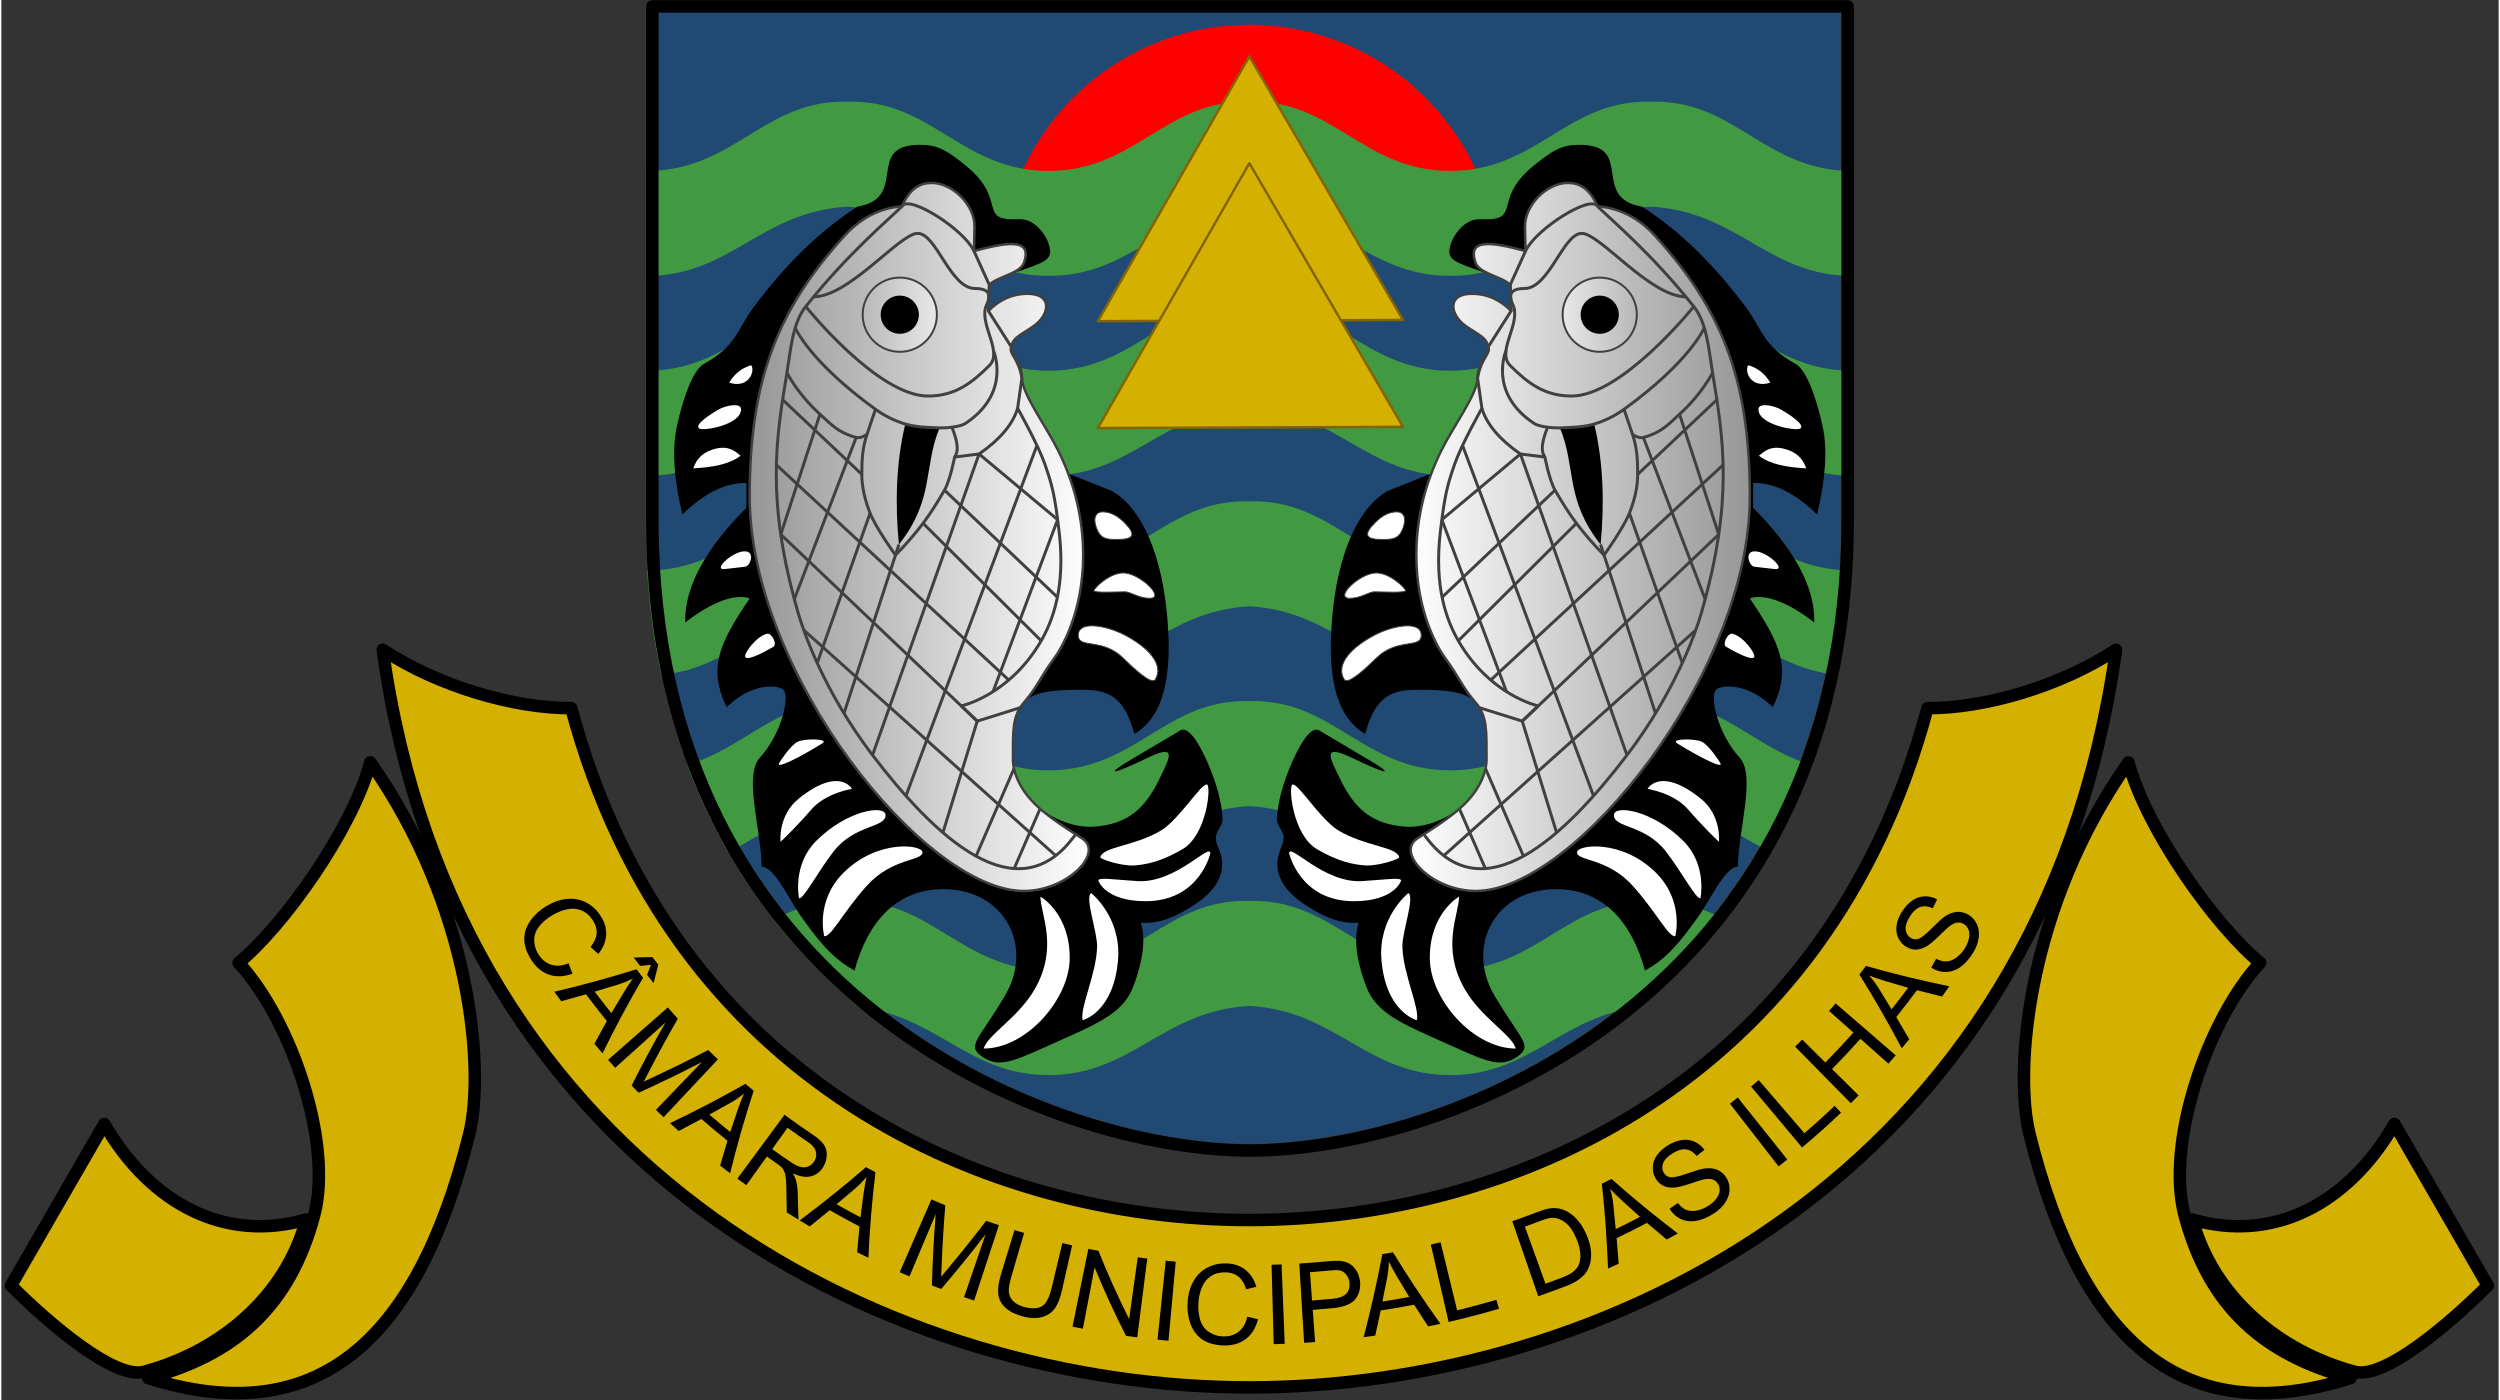 <?xml version="1.0" encoding="UTF-8" standalone="no"?>
<!-- Creator: CorelDRAW -->

<svg
   xml:space="preserve"
   width="500"
   height="280"
   style="fill-rule:evenodd"
   viewBox="0 0 12505.882 7010.884"
   id="svg2"
   version="1.0"
   xmlns:xlink="http://www.w3.org/1999/xlink"
   xmlns="http://www.w3.org/2000/svg"
   xmlns:svg="http://www.w3.org/2000/svg"
   xmlns:rdf="http://www.w3.org/1999/02/22-rdf-syntax-ns#"
   xmlns:cc="http://creativecommons.org/ns#"
   xmlns:dc="http://purl.org/dc/elements/1.1/"><rect x="0" y="0" width="12505.882" height="7010.884" fill="#333333" stroke="none"/>
 <defs
   id="defs4"><linearGradient
   id="linearGradient54"><stop
     style="stop-color:#b8b8b8;stop-opacity:1;"
     offset="0"
     id="stop54" /><stop
     style="stop-color:#e8e8e8;stop-opacity:1;"
     offset="1"
     id="stop55" /></linearGradient><linearGradient
   id="linearGradient52"><stop
     style="stop-color:#969696;stop-opacity:1;"
     offset="0"
     id="stop52" /><stop
     style="stop-color:#ffffff;stop-opacity:1;"
     offset="1"
     id="stop53" /></linearGradient>
  <style
   type="text/css"
   id="style6">
   
    .str10 {stroke:#131516;stroke-width:5}
    .str11 {stroke:#131516;stroke-width:5}
    .str9 {stroke:#131516;stroke-width:5}
    .str12 {stroke:#131516;stroke-width:5}
    .str14 {stroke:#131516;stroke-width:5}
    .str13 {stroke:#131516;stroke-width:5}
    .str4 {stroke:#2B2828;stroke-width:7}
    .str3 {stroke:#2B2828;stroke-width:7}
    .str2 {stroke:#2B2828;stroke-width:7}
    .str1 {stroke:#2B2828;stroke-width:8}
    .str7 {stroke:#2B2828;stroke-width:10}
    .str6 {stroke:#2B2828;stroke-width:10}
    .str5 {stroke:#2B2828;stroke-width:13}
    .str8 {stroke:#2B2828;stroke-width:19}
    .str0 {stroke:#2B2828;stroke-width:20}
    .fil1 {fill:none}
    .fil0 {fill:#FFFFFF}
    .fil4 {fill:#005797}
    .fil8 {fill:#009544}
    .fil11 {fill:#131516}
    .fil12 {fill:#213481}
    .fil3 {fill:#2B2828}
    .fil7 {fill:#D52C27}
    .fil9 {fill:#D62C26}
    .fil2 {fill:#EFB700}
    .fil6 {fill:#F5D700}
    .fil10 {fill:#F5DB00}
    .fil5 {fill:#FFFFFF}
   
  </style>
 
  
 
   
   
   
   
   
  
    
    
   
    
    
    
    
    
   <linearGradient
   id="a"
   gradientUnits="userSpaceOnUse"
   x1="-3392.159"
   x2="-1904.17"
   y1="2112.952"
   y2="2112.952"><stop
     offset="0"
     stop-color="#403800"
     id="stop1" /><stop
     offset=".5"
     stop-color="#c8af00"
     id="stop2" /><stop
     offset="1"
     stop-color="#403900"
     id="stop3" /></linearGradient><linearGradient
   xlink:href="#linearGradient52"
   id="linearGradient53"
   x1="8750.32"
   y1="6683.27"
   x2="10453.58"
   y2="6683.27"
   gradientUnits="userSpaceOnUse" /><linearGradient
   xlink:href="#linearGradient54"
   id="linearGradient55"
   x1="9318.815"
   y1="5570.317"
   x2="9690.444"
   y2="5570.317"
   gradientUnits="userSpaceOnUse" /><linearGradient
   xlink:href="#linearGradient52"
   id="linearGradient59"
   gradientUnits="userSpaceOnUse"
   x1="8750.32"
   y1="6683.27"
   x2="10453.58"
   y2="6683.27" /><linearGradient
   xlink:href="#linearGradient54"
   id="linearGradient60"
   gradientUnits="userSpaceOnUse"
   x1="9318.815"
   y1="5570.317"
   x2="9690.444"
   y2="5570.317" /><clipPath
   clipPathUnits="userSpaceOnUse"
   id="clipPath5"><path
     style="color:#000000;fill:#000000;stroke-width:1;stroke-linecap:round;stroke-linejoin:round;-inkscape-stroke:none"
     d="m 8263.147,3993.748 c -17.285,0 -31.297,14.015 -31.298,31.3 v 2571.325 c 0,1199.604 505.144,1999.537 1135.387,2496.028 630.243,496.491 1383.099,691.878 1888.056,691.878 504.958,0 1257.813,-195.387 1888.056,-691.878 630.244,-496.491 1135.387,-1296.425 1135.387,-2496.028 V 4025.047 c 0,-17.285 -14.013,-31.298 -31.298,-31.3 h -2992.145 z"
     id="path5" /></clipPath><clipPath
   clipPathUnits="userSpaceOnUse"
   id="clipPath6"><path
     style="color:#000000;fill:#000000;stroke-width:1;stroke-linecap:round;stroke-linejoin:round;-inkscape-stroke:none"
     d="m 8263.147,3993.748 c -17.285,0 -31.297,14.015 -31.298,31.3 v 2571.325 c 0,1199.604 505.144,1999.537 1135.387,2496.028 630.243,496.491 1383.099,691.878 1888.056,691.878 504.958,0 1257.813,-195.387 1888.056,-691.878 630.244,-496.491 1135.387,-1296.425 1135.387,-2496.028 V 4025.047 c 0,-17.285 -14.013,-31.298 -31.298,-31.3 h -2992.145 z"
     id="path6" /></clipPath><clipPath
   clipPathUnits="userSpaceOnUse"
   id="clipPath7"><path
     style="color:#000000;fill:#000000;stroke-width:1;stroke-linecap:round;stroke-linejoin:round;-inkscape-stroke:none"
     d="m 8263.147,3993.748 c -17.285,0 -31.297,14.015 -31.298,31.3 v 2571.325 c 0,1199.604 505.144,1999.537 1135.387,2496.028 630.243,496.491 1383.099,691.878 1888.056,691.878 504.958,0 1257.813,-195.387 1888.056,-691.878 630.244,-496.491 1135.387,-1296.425 1135.387,-2496.028 V 4025.047 c 0,-17.285 -14.013,-31.298 -31.298,-31.3 h -2992.145 z"
     id="path53" /></clipPath></defs>
 
<g
   id="g60"
   transform="matrix(1,0,0,1,-5005.511,-3994.321)"><path
     id="path4"
     style="display:inline;fill:#204974;fill-opacity:1;fill-rule:evenodd;stroke:#404040;stroke-width:62.597;stroke-linecap:round;stroke-linejoin:round;stroke-dasharray:none;stroke-opacity:1"
     d="m 8263.149,4025.047 v 2571.326 c 0,2381.701 1998.501,3156.609 2992.145,3156.609 993.644,0 2992.145,-774.908 2992.145,-3156.609 V 4025.047 h -2992.145 z" /><path
     style="display:inline;fill:#ff0000;fill-opacity:1;stroke:none;stroke-width:12.519;stroke-linecap:butt;stroke-linejoin:round;stroke-dasharray:none;stroke-opacity:1"
     id="path8"
     d="m -10075.189,-4960.368 a 1247.971,1247.971 0 0 1 -1200.91,841.861 1247.971,1247.971 0 0 1 -1172.177,-881.429 l 1192.982,-366.368 z"
     transform="scale(-1)" /><path
     id="path7-3"
     style="display:inline;fill:#419941;fill-opacity:1;fill-rule:evenodd;stroke:none;stroke-width:12.673;stroke-linecap:butt;stroke-linejoin:round;stroke-dasharray:none;stroke-opacity:1"
     d="m 9205.152,4503.455 c -392.428,10.476 -542.456,346.67 -966.963,346.67 v 525.8 c 418.822,0 567.853,-321.293 1005.702,-346.621 437.849,25.328 586.88,346.621 1005.703,346.621 418.822,0 567.852,-321.293 1005.701,-346.621 437.85,25.328 586.88,346.621 1005.702,346.621 418.823,0 567.854,-321.293 1005.703,-346.621 437.848,25.328 586.879,346.621 1005.701,346.621 v -525.8 c -438.202,0 -583.916,-358.208 -1005.701,-346.621 -421.786,-11.587 -567.5,346.621 -1005.703,346.621 -438.201,0 -583.915,-358.208 -1005.702,-346.621 -421.786,-11.587 -567.5,346.621 -1005.701,346.621 -438.203,0 -583.917,-358.208 -1005.703,-346.621 -13.181,-0.362 -26.08,-0.387 -38.739,-0.049 z" /><path
     id="path7-0"
     style="display:inline;fill:#d4b100;fill-opacity:1;fill-rule:evenodd;stroke:#836400;stroke-width:12.519;stroke-linejoin:round;stroke-dasharray:none;stroke-opacity:1"
     d="m 12024.536,5596.706 -1528.038,6.031 758.796,-1326.334 z" /><path
     id="path7-3-3"
     style="display:inline;fill:#419941;fill-opacity:1;fill-rule:evenodd;stroke:none;stroke-width:12.673;stroke-linecap:butt;stroke-linejoin:round;stroke-dasharray:none;stroke-opacity:1"
     d="m 9205.152,5504.04 c -392.428,10.476 -542.456,346.67 -966.963,346.67 v 525.8 c 418.822,0 567.853,-321.293 1005.702,-346.621 437.849,25.328 586.88,346.621 1005.703,346.621 418.822,0 567.852,-321.293 1005.701,-346.621 437.85,25.328 586.88,346.621 1005.702,346.621 418.823,0 567.854,-321.293 1005.703,-346.621 437.848,25.328 586.879,346.621 1005.701,346.621 v -525.8 c -438.202,0 -583.916,-358.208 -1005.701,-346.621 -421.786,-11.587 -567.5,346.621 -1005.703,346.621 -438.201,0 -583.915,-358.208 -1005.702,-346.621 -421.786,-11.587 -567.5,346.621 -1005.701,346.621 -438.203,0 -583.917,-358.208 -1005.703,-346.621 -13.181,-0.362 -26.08,-0.387 -38.739,-0.049 z" /><path
     id="path7-3-3-7"
     style="display:inline;fill:#419941;fill-opacity:1;fill-rule:evenodd;stroke:none;stroke-width:12.673;stroke-linecap:butt;stroke-linejoin:round;stroke-dasharray:none;stroke-opacity:1"
     d="m 9205.15,6504.625 c -392.428,10.476 -542.456,346.67 -966.963,346.67 v 525.8 c 418.823,0 567.853,-321.293 1005.702,-346.621 437.849,25.328 586.88,346.621 1005.704,346.621 418.822,0 567.852,-321.293 1005.701,-346.621 437.85,25.328 586.88,346.621 1005.702,346.621 418.823,0 567.854,-321.293 1005.703,-346.621 437.848,25.328 586.879,346.621 1005.701,346.621 v -525.8 c -438.202,0 -583.916,-358.208 -1005.701,-346.621 -421.786,-11.587 -567.5,346.621 -1005.703,346.621 -438.201,0 -583.915,-358.208 -1005.702,-346.621 -421.786,-11.587 -567.5,346.621 -1005.701,346.621 -438.204,0 -583.918,-358.208 -1005.704,-346.621 -13.181,-0.362 -26.08,-0.387 -38.739,-0.049 z"
     clip-path="url(#clipPath7)" /><path
     id="path7-3-3-7-8"
     style="display:inline;fill:#419941;fill-opacity:1;fill-rule:evenodd;stroke:none;stroke-width:12.673;stroke-linecap:butt;stroke-linejoin:round;stroke-dasharray:none;stroke-opacity:1"
     d="m 9205.15,7505.21 c -392.428,10.476 -542.456,346.67 -966.963,346.67 v 525.8 c 418.823,0 567.853,-321.293 1005.702,-346.621 437.849,25.328 586.88,346.621 1005.704,346.621 418.822,0 567.852,-321.293 1005.701,-346.621 437.85,25.328 586.88,346.621 1005.702,346.621 418.823,0 567.854,-321.293 1005.703,-346.621 437.848,25.328 586.879,346.621 1005.701,346.621 v -525.8 c -438.202,0 -583.916,-358.208 -1005.701,-346.621 -421.786,-11.587 -567.5,346.621 -1005.703,346.621 -438.201,0 -583.915,-358.208 -1005.702,-346.621 -421.786,-11.587 -567.5,346.621 -1005.701,346.621 -438.204,0 -583.918,-358.208 -1005.704,-346.621 -13.181,-0.362 -26.08,-0.387 -38.739,-0.049 z"
     clip-path="url(#clipPath6)" /><path
     id="path7-3-3-7-8-3"
     style="display:inline;fill:#419941;fill-opacity:1;fill-rule:evenodd;stroke:none;stroke-width:12.673;stroke-linecap:butt;stroke-linejoin:round;stroke-dasharray:none;stroke-opacity:1"
     d="m 9205.152,8505.795 c -392.428,10.476 -542.456,346.67 -966.963,346.67 v 525.8 c 418.822,0 567.853,-321.293 1005.702,-346.621 437.849,25.328 586.88,346.621 1005.703,346.621 418.822,0 567.852,-321.293 1005.701,-346.621 437.85,25.328 586.88,346.621 1005.702,346.621 418.823,0 567.854,-321.293 1005.703,-346.621 437.848,25.328 586.879,346.621 1005.701,346.621 v -525.8 c -438.202,0 -583.916,-358.208 -1005.701,-346.621 -421.786,-11.587 -567.5,346.621 -1005.703,346.621 -438.201,0 -583.915,-358.208 -1005.702,-346.621 -421.786,-11.587 -567.5,346.621 -1005.701,346.621 -438.204,0 -583.918,-358.208 -1005.703,-346.621 -13.181,-0.362 -26.08,-0.387 -38.739,-0.049 z"
     clip-path="url(#clipPath5)" /><path
     id="path7"
     style="display:inline;fill:#d4b100;fill-opacity:1;stroke:#836400;stroke-width:12.519;stroke-linejoin:round;stroke-dasharray:none;stroke-opacity:1"
     d="m 12024.536,6131.885 -1528.038,6.031 758.796,-1326.334 z" /></g><path
   id="path4-5"
   style="display:inline;fill:none;fill-opacity:1;fill-rule:evenodd;stroke:#000000;stroke-width:62.615;stroke-linecap:round;stroke-linejoin:round;stroke-dasharray:none;stroke-opacity:1"
   d="m 3259.956,31.855 v 2572.047 c 0,2382.369 1999.061,3157.495 2992.984,3157.495 993.922,0 2992.984,-775.125 2992.984,-3157.495 V 31.855 h -2992.984 z" /><g
   id="g55"
   style="display:inline"
   transform="matrix(1,0,0,1,-5005.511,-3994.321)"><path
     style="fill:#000000;fill-opacity:1;stroke:none;stroke-width:5.008;stroke-linecap:butt;stroke-linejoin:round;stroke-dasharray:none;stroke-opacity:1"
     d="m 9605.496,4719.602 c -279.315,0 -51.72,265.706 -313.014,309.641 -200.367,128.894 -369.688,302.016 -522.52,507.174 -77.863,104.522 -83.519,191.294 -244.692,279.167 -63.691,34.725 -112.101,201.743 -136.235,310.199 -25.934,116.547 -16.375,262.541 26.993,445.368 109.95,-109.188 220.918,-160.855 320.543,-158.194 V 6537.34 c -190.565,190.565 -311.714,387.937 -306.381,574.35 138.685,-108.85 257.216,-145.024 322.843,-120.723 -152.402,224.745 -210.083,349.022 -115.236,545.083 123.168,-123.168 257.848,-113.467 283.517,-87.799 35.469,35.469 -11.418,225.42 -117.724,340.58 -82.654,89.538 9.054,372.498 9.054,545.813 68.521,0 144.393,183.406 216.589,275.11 104.1,144.518 160.951,194.406 248.763,245.105 66.212,-247.108 212.262,-406.828 442.652,-407.898 310.432,-1.441 454.517,286.837 312.963,529.208 -133.471,228.531 -200.036,253.707 -113.134,311.76 90.888,60.716 163.166,15.857 414.495,-95.763 182.427,-81.019 290.061,-136.332 335.59,-249.415 41.886,-104.032 71.212,-233.56 41.479,-327.51 96.898,5.795 178.757,-30.728 271.627,-92.372 128.256,-85.131 161.3,-183.334 115.701,-285.23 -35.772,-79.937 22.282,-90.6 21.274,-142.364 -1.591,-81.71 -32.981,-180.272 -61.369,-250.829 -30.363,-75.466 -98.957,-221.905 -150.279,-192.274 -51.322,29.631 -115.862,69.839 -189.637,112.519 -260.856,150.909 -93.828,83.187 16.788,29.078 161.963,-79.226 123.568,-10.75 66.304,105.95 -68.423,139.44 -153.201,223.024 -326.368,234.458 -95.692,6.318 -210.247,-36.897 -293.013,-111.832 -65.917,-59.681 -111.67,-139.482 -111.67,-230.404 0,-297.918 43.109,-343.69 342.492,-343.69 131.437,0 213.789,29.362 265.226,221.326 175.122,-101.107 186.738,-364.805 162.923,-606.662 -27.957,-283.919 -120.601,-520.861 -274.501,-609.715 l -336.039,-133.667 -439.755,-781.211 c 92.391,-78.079 188.495,-144.411 294.894,-181.075 144.399,-49.758 182.482,-61.528 168.141,-125.46 -13.434,-59.888 -74.389,-143.084 -151.327,-139.687 -218.549,9.65 -52.678,-92.703 -267.733,-267.733 -98.983,-80.561 -142.368,-104.765 -230.224,-104.765 z"
     id="path9" /><path
     style="fill:url(#linearGradient53);fill-opacity:1;stroke:#404040;stroke-width:12.519;stroke-linecap:butt;stroke-linejoin:round;stroke-dasharray:none;stroke-opacity:1"
     d="m 10416.069,8191.846 c 115.131,71.882 -72.199,264.377 -290.628,264.377 -495.098,0 -1372.617,-1091.232 -1372.617,-1975.662 0,-594.526 146.494,-941.52 471.212,-1301.356 82.773,-91.725 177.865,-142.797 291.748,-151.819 37.968,-87.181 88.561,-116.624 147.246,-117.065 105.604,-0.793 218.363,111.072 215.838,221.326 -0.914,39.936 -2.744,119.808 -2.744,119.808 166.93,-44.729 293.068,-65.746 250.898,57.193 -19.683,57.383 -131.362,69.111 -174.257,112.006 l -4.39,130.78 c 54.059,-55.169 116.375,-83.713 187.486,-85.969 137.73,-4.37 120.722,105.328 38.35,162.377 -63.505,43.982 -105.867,58.267 -110.645,104.388 -3.819,36.862 52.729,78.904 52.729,154.995 0,78.452 121.918,243.297 180.531,361.111 84.685,170.219 125.969,345.156 126.21,524.962 0.391,291.735 -113.044,474.779 -146.331,519.475 -66.37,89.117 -79.973,137.595 -152.054,221.76 -57.187,66.774 -53.253,143.961 -53.253,277.407 0,0 -10.188,110.911 111.67,230.405 49.397,48.439 125.422,102.334 233.001,169.5 z"
     id="path23" /><path
     style="fill:#000000;fill-opacity:1;fill-rule:evenodd;stroke:none;stroke-width:5.008;stroke-linecap:butt;stroke-linejoin:round;stroke-dasharray:none;stroke-opacity:1"
     d="m 9500.236,6721.168 c -20.099,-210.844 -13.445,-413.239 31.937,-603.405 34.994,15.352 93.522,21.291 171.62,19.401 -82.346,199.267 -23.525,355.256 -203.558,584.004 z"
     id="path38" /><path
     style="fill:#ffffff;fill-opacity:1;fill-rule:evenodd;stroke:#404040;stroke-width:5.008;stroke-linecap:butt;stroke-linejoin:round;stroke-dasharray:none;stroke-opacity:1"
     d="m 10398.343,7175.709 c 0,-75.911 141.496,-48.63 230.471,-2.744 112.416,57.975 202.718,146.399 155.477,224.069 -18.571,30.533 -115.046,-61.657 -160.964,-107.005 -104.408,-103.111 -224.984,-44.911 -224.984,-114.321 z"
     id="path24" /><path
     style="fill:#ffffff;fill-opacity:1;fill-rule:evenodd;stroke:#404040;stroke-width:5.008;stroke-linecap:butt;stroke-linejoin:round;stroke-dasharray:none;stroke-opacity:1"
     d="m 10476.996,6953.469 c -4.8,-9.599 82.522,-97.073 155.476,-89.628 82.402,8.41 202.663,126.668 123.468,126.668 -54.715,0 -96.726,-32.467 -122.553,-32.467 -45.242,0 -143.812,6.434 -156.391,-4.573 z"
     id="path25" /><path
     style="fill:#ffffff;fill-opacity:1;fill-rule:evenodd;stroke:#404040;stroke-width:5.008;stroke-linecap:butt;stroke-linejoin:round;stroke-dasharray:none;stroke-opacity:1"
     d="m 10519.926,6557.518 c -28.261,0 -50.575,23.86 -31.041,78.897 20.637,58.145 51.484,59.496 105.412,59.496 80.962,0 97.226,-22.484 34.992,-84.718 -28.714,-28.715 -64.036,-53.676 -109.363,-53.676 z"
     id="path26" /><path
     style="fill:#ffffff;fill-opacity:1;fill-rule:evenodd;stroke:none;stroke-width:5.008;stroke-linecap:butt;stroke-linejoin:round;stroke-dasharray:none;stroke-opacity:1"
     d="m 10209.027,8484.458 c 0,88.173 92.67,253.354 -29.264,464.55 -81.742,141.582 -236.768,228.911 -254.799,296.201 213.6,0 430.636,-248.105 430.636,-454.074 0,-225.103 -146.573,-306.677 -146.573,-306.677 z"
     id="path10" /><path
     style="fill:#ffffff;fill-opacity:1;fill-rule:evenodd;stroke:none;stroke-width:5.008;stroke-linecap:butt;stroke-linejoin:round;stroke-dasharray:none;stroke-opacity:1"
     d="m 10463.017,8466.571 c -33.493,20.468 31.694,195.85 29.748,269.026 -3.67,138.002 -88.232,307.714 -72.129,367.809 0,0 154.654,-39.348 176.894,-300.552 18.354,-215.563 -134.513,-336.283 -134.513,-336.283 z"
     id="path11" /><path
     style="fill:#ffffff;fill-opacity:1;fill-rule:evenodd;stroke:none;stroke-width:5.008;stroke-linecap:butt;stroke-linejoin:round;stroke-dasharray:none;stroke-opacity:1"
     d="m 10499.86,8405.805 c 0,0 33.271,101.517 235.959,101.517 270.024,0 323.757,-238.703 323.757,-238.703 1.572,-58.168 -172.076,149.89 -364.913,138.1 -114.723,-7.014 -201.719,-21.663 -194.803,-0.914 z"
     id="path12" /><path
     style="fill:#ffffff;fill-opacity:1;fill-rule:evenodd;stroke:none;stroke-width:5.008;stroke-linecap:butt;stroke-linejoin:round;stroke-dasharray:none;stroke-opacity:1"
     d="m 10508.815,8286.789 c 12.15,-52.412 172.346,-54.396 303.419,-133.22 92.686,-55.739 205.078,-242.353 231.518,-230.225 20.595,9.447 -1.45,253.146 -124.166,323.996 -69.223,39.966 -144.695,73.919 -237.985,80.837 -63.733,4.726 -174.196,-30.812 -172.786,-41.389 z"
     id="path13" /><path
     style="fill:#ffffff;fill-opacity:1;fill-rule:evenodd;stroke:none;stroke-width:5.008;stroke-linecap:butt;stroke-linejoin:round;stroke-dasharray:none;stroke-opacity:1"
     d="m 9126.177,8682.005 c 0,0 -46.054,-174.357 96.03,-316.441 170.794,-170.794 396.008,-141.166 396.008,-103.347 0,45.72 -152.892,26.049 -281.687,171.025 -119.253,134.234 -177.983,257.281 -210.351,248.763 z"
     id="path14" /><path
     style="fill:#ffffff;fill-opacity:1;fill-rule:evenodd;stroke:none;stroke-width:5.008;stroke-linecap:butt;stroke-linejoin:round;stroke-dasharray:none;stroke-opacity:1"
     d="m 8999.967,8491.774 c 0,0 -34.599,-165.692 85.969,-286.26 155.612,-155.612 347.536,-182.801 347.536,-128.954 0,64.802 -153.549,45.118 -259.738,181.085 -78.991,101.142 -154.221,246.075 -173.768,234.13 z"
     id="path15" /><path
     style="fill:#ffffff;fill-opacity:1;fill-rule:evenodd;stroke:none;stroke-width:5.008;stroke-linecap:butt;stroke-linejoin:round;stroke-dasharray:none;stroke-opacity:1"
     d="m 8907.595,8209.172 c 0,0 -14.311,-131.766 92.371,-216.753 203.196,-161.872 265.225,-47.558 265.225,-47.558 0,0 -131.672,19.793 -203.949,103.878 -68.371,79.54 -154.441,163.83 -153.648,160.432 z"
     id="path16" /><path
     style="fill:#ffffff;fill-opacity:1;fill-rule:evenodd;stroke:none;stroke-width:5.008;stroke-linecap:butt;stroke-linejoin:round;stroke-dasharray:none;stroke-opacity:1"
     d="m 8904.459,7809.506 c 0,0 49.085,-79.474 88.413,-100.602 31.356,-16.846 163.412,-16.436 123.702,8.231 -106.24,65.995 -247.628,139.497 -212.115,92.371 z"
     id="path17" /><path
     style="fill:#ffffff;fill-opacity:1;fill-rule:evenodd;stroke:none;stroke-width:5.008;stroke-linecap:butt;stroke-linejoin:round;stroke-dasharray:none;stroke-opacity:1"
     d="m 8840.452,7168.001 c -54.045,11.226 -119.576,101.574 -109.292,117.052 13.692,20.608 106.303,-32.088 140.333,-51.736 20.876,-12.053 -7.439,-70.219 -31.041,-65.316 z"
     id="path18" /><path
     style="fill:#ffffff;fill-opacity:1;fill-rule:evenodd;stroke:none;stroke-width:5.008;stroke-linecap:butt;stroke-linejoin:round;stroke-dasharray:none;stroke-opacity:1"
     d="m 8628.981,6844.005 c -70.428,8.126 57.749,-107.701 114.466,-86.011 32.691,12.502 10.875,71.549 -13.581,74.371 z"
     id="path19" /><path
     style="fill:#ffffff;fill-opacity:1;fill-rule:evenodd;stroke:none;stroke-width:5.008;stroke-linecap:butt;stroke-linejoin:round;stroke-dasharray:none;stroke-opacity:1"
     d="m 8470.431,6339.793 c 17.685,-51.366 51.661,-84.864 117.065,-99.688 55.141,-12.498 87.493,8.3 119.809,36.583 -57.607,43.809 -142.923,58.063 -236.873,63.105 z"
     id="path20" /><path
     style="fill:#ffffff;fill-opacity:1;fill-rule:evenodd;stroke:none;stroke-width:5.008;stroke-linecap:butt;stroke-linejoin:round;stroke-dasharray:none;stroke-opacity:1"
     d="m 8500.612,6140.417 c -28.753,-18.128 61.072,-74.96 96.03,-95.115 32.681,-18.842 113.167,-37.745 113.167,-0.914 0,76.728 -187.205,109.894 -209.196,96.029 z"
     id="path21" /><path
     style="fill:#ffffff;fill-opacity:1;fill-rule:evenodd;stroke:none;stroke-width:5.008;stroke-linecap:butt;stroke-linejoin:round;stroke-dasharray:none;stroke-opacity:1"
     d="m 8650.323,5910.173 c 24.923,-40.984 59.599,-71.519 108.645,-86.658 8.207,0 17.899,43.086 -17.461,75.017 -36.983,33.397 -91.184,11.641 -91.184,11.641 z"
     id="path22" /><path
     style="fill:none;fill-opacity:1;stroke:#404040;stroke-width:15.023;stroke-linecap:butt;stroke-linejoin:round;stroke-dasharray:none;stroke-opacity:1"
     d="m 10385.032,8172.274 c -290.71,412.358 -709.798,6.006 -1016.902,-396.406 -240.833,-315.575 -344.31,-614.556 -371.822,-709.907 -164.851,-571.339 -110.08,-877.741 -56.703,-1205.402 19.777,-121.402 28.576,-248.908 94.097,-331.272 213.168,-267.967 415.092,-434.911 482.081,-501.901 34.92,-60.484 311.624,116.52 360.34,224.069 25.547,56.4 76.641,169.199 76.641,169.199 l -4.39,130.78 115.191,180.796 c -12.621,34.361 34.835,50.802 52.729,154.995 l -21.59,151.675 c 0,0 102.976,182.215 136.794,280.633 37.076,107.9 48.861,150.839 70.814,334.872 26.286,220.355 -4.4,401.122 -89.628,548.741 -158.512,274.551 -400.25,326.266 -400.25,326.266 l 80.151,76.144 215.502,-67.576"
     id="path27" /><path
     style="fill:none;fill-opacity:1;stroke:#404040;stroke-width:15.023;stroke-linecap:butt;stroke-linejoin:round;stroke-dasharray:none;stroke-opacity:1"
     d="M 10286.037,8279.772 9024.859,7150.781"
     id="path28" /><path
     style="fill:none;fill-opacity:1;stroke:#404040;stroke-width:15.023;stroke-linecap:butt;stroke-linejoin:round;stroke-dasharray:none;stroke-opacity:1"
     d="M 9892.586,7605.557 8908.637,6670.791"
     id="path29" /><path
     style="fill:none;fill-opacity:1;stroke:#404040;stroke-width:15.023;stroke-linecap:butt;stroke-linejoin:round;stroke-dasharray:none;stroke-opacity:1"
     d="m 8886.68,6322.354 1163.736,1077.44"
     id="path30" /><path
     style="fill:none;fill-opacity:1;stroke:#404040;stroke-width:15.023;stroke-linecap:butt;stroke-linejoin:round;stroke-dasharray:none;stroke-opacity:1"
     d="M 10075.521,8348.298 10207.15,8044.572"
     id="path31" /><path
     style="fill:none;fill-opacity:1;stroke:#404040;stroke-width:15.023;stroke-linecap:butt;stroke-linejoin:round;stroke-dasharray:none;stroke-opacity:1"
     d="m 10076.629,7843.435 -192.308,443.174"
     id="path32" /><path
     style="fill:none;fill-opacity:1;stroke:#404040;stroke-width:15.023;stroke-linecap:butt;stroke-linejoin:round;stroke-dasharray:none;stroke-opacity:1"
     d="m 9892.586,7605.557 -173.383,562.77"
     id="path33" /><path
     style="fill:none;fill-opacity:1;stroke:#404040;stroke-width:15.023;stroke-linecap:butt;stroke-linejoin:round;stroke-dasharray:none;stroke-opacity:1"
     d="m 10295.15,6596.673 -323.5,861.244"
     id="path34" /><path
     style="fill:none;fill-opacity:1;stroke:#404040;stroke-width:15.023;stroke-linecap:butt;stroke-linejoin:round;stroke-dasharray:none;stroke-opacity:1"
     d="M 10191.493,6224.867 9534.519,7982.489"
     id="path35" /><path
     style="fill:none;fill-opacity:1;stroke:#404040;stroke-width:15.023;stroke-linecap:butt;stroke-linejoin:round;stroke-dasharray:none;stroke-opacity:1"
     d="M 9901.683,6267.797 9368.13,7775.868"
     id="path36" /><path
     style="fill:none;fill-opacity:1;stroke:#404040;stroke-width:15.023;stroke-linecap:butt;stroke-linejoin:round;stroke-dasharray:none;stroke-opacity:1"
     d="M 9225.216,7566.663 9500.236,6721.168"
     id="path37" /><path
     style="fill:none;fill-opacity:1;stroke:#404040;stroke-width:15.023;stroke-linecap:butt;stroke-linejoin:round;stroke-dasharray:none;stroke-opacity:1"
     d="m 9091.177,7314.539 264.693,-750.554"
     id="path39" /><path
     style="fill:none;fill-opacity:1;stroke:#404040;stroke-width:15.023;stroke-linecap:butt;stroke-linejoin:round;stroke-dasharray:none;stroke-opacity:1"
     d="m 8976.575,6994.95 309.452,-809.93"
     id="path40" /><path
     style="fill:none;fill-opacity:1;stroke:#404040;stroke-width:15.023;stroke-linecap:butt;stroke-linejoin:round;stroke-dasharray:none;stroke-opacity:1"
     d="m 8908.637,6670.791 196.315,-602.177"
     id="path41" /><path
     style="fill:none;fill-opacity:1;stroke:#404040;stroke-width:15.023;stroke-linecap:butt;stroke-linejoin:round;stroke-dasharray:none;stroke-opacity:1"
     d="m 8917.942,5996.188 396.54,373.515"
     id="path42" /><path
     style="fill:none;fill-opacity:1;stroke:#404040;stroke-width:15.023;stroke-linecap:butt;stroke-linejoin:round;stroke-dasharray:none;stroke-opacity:1"
     d="m 8939.605,5860.559 c 0,0 50.672,104.329 165.346,208.055 53.215,48.134 89.048,91.747 181.075,116.406 24.08,6.452 54.323,-15.521 54.323,-15.521 -22.104,66.734 -25.868,121.453 -25.868,200.203 0,66.214 17.005,132.722 41.389,194.282 30.142,76.098 127.168,210.055 127.168,210.055 50.765,-51.599 96.957,-104.627 138.197,-159.202 40.64,-53.781 75.841,-111.766 107.133,-165.965 28.899,-50.055 50.811,-165.783 50.811,-165.783 l 122.504,-15.293 c 108.346,-75.042 170.019,-151.417 193.022,-228.898"
     id="path43" /><path
     style="fill:none;fill-opacity:1;stroke:#404040;stroke-width:15.023;stroke-linecap:butt;stroke-linejoin:round;stroke-dasharray:none;stroke-opacity:1"
     d="m 9621.235,6614.838 591.45,588.308"
     id="path44" /><path
     style="fill:none;fill-opacity:1;stroke:#404040;stroke-width:15.023;stroke-linecap:butt;stroke-linejoin:round;stroke-dasharray:none;stroke-opacity:1"
     d="m 9728.368,6448.873 565.625,536.228"
     id="path45" /><path
     style="fill:none;fill-opacity:1;stroke:#404040;stroke-width:15.023;stroke-linecap:butt;stroke-linejoin:round;stroke-dasharray:none;stroke-opacity:1"
     d="m 9901.683,6267.797 393.467,328.875"
     id="path46" /><path
     style="fill:none;fill-opacity:1;stroke:#404040;stroke-width:15.023;stroke-linecap:butt;stroke-linejoin:round;stroke-dasharray:none;stroke-opacity:1"
     d="m 9033.702,5529.287 c 0,0 359.08,448.337 611.95,448.337 136.327,0 220.621,-65.95 307.405,-152.734 67.345,-67.345 -44.099,-196.643 -19.126,-289.844 5.378,-20.073 57.192,-95.964 -52.391,-95.964 -124.344,0 -193.461,-276.071 -287.233,-276.071 -90.255,0 -342.676,317.473 -521.01,317.473"
     id="path47" /><path
     style="fill:none;fill-opacity:1;stroke:#404040;stroke-width:15.023;stroke-linecap:butt;stroke-linejoin:round;stroke-dasharray:none;stroke-opacity:1"
     d="m 8981.063,5635.919 c 0,0 70.221,168.244 401.969,408.12 44.939,32.494 95.936,58.088 149.142,73.724 55.235,16.232 114.101,16.961 171.62,19.401 31.026,1.316 102.868,-4.81 128.792,-21.905 232.54,-153.342 141.425,-364.164 141.425,-364.164"
     id="path48" /><path
     style="fill:none;fill-opacity:1;stroke:#404040;stroke-width:15.023;stroke-linecap:butt;stroke-linejoin:round;stroke-dasharray:none;stroke-opacity:1"
     d="m 9340.349,6169.499 42.682,-125.46"
     id="path49" /><path
     style="fill:none;fill-opacity:1;stroke:#404040;stroke-width:15.023;stroke-linecap:butt;stroke-linejoin:round;stroke-dasharray:none;stroke-opacity:1"
     d="m 9779.18,6283.09 c 21.658,-28.922 16.168,-73.701 -13.406,-149.392"
     id="path50" /><circle
     style="fill:url(#linearGradient55);fill-opacity:1;fill-rule:evenodd;stroke:#404040;stroke-width:10.015;stroke-linecap:butt;stroke-linejoin:round;stroke-dasharray:none;stroke-opacity:1"
     id="path51"
     cx="9504.63"
     cy="5570.317"
     r="185.814" /><circle
     style="fill:#000000;fill-opacity:1;fill-rule:evenodd;stroke:none;stroke-width:5.017;stroke-linecap:butt;stroke-linejoin:round;stroke-dasharray:none;stroke-opacity:1"
     id="path52"
     cx="9504.63"
     cy="5570.317"
     r="95.569" /></g><g
   id="g55-4"
   style="display:inline;fill-rule:evenodd"
   transform="matrix(-1,0,0,1,17508.886,-3994.321)"><path
     style="fill:#000000;fill-opacity:1;stroke:none;stroke-width:5.008;stroke-linecap:butt;stroke-linejoin:round;stroke-dasharray:none;stroke-opacity:1"
     d="m 9605.496,4719.602 c -279.315,0 -51.72,265.706 -313.014,309.641 -200.367,128.894 -369.688,302.016 -522.52,507.174 -77.863,104.522 -83.519,191.294 -244.692,279.167 -63.691,34.725 -112.101,201.743 -136.235,310.199 -25.934,116.547 -16.375,262.541 26.993,445.368 109.95,-109.188 220.918,-160.855 320.543,-158.194 V 6537.34 c -190.565,190.565 -311.714,387.937 -306.381,574.35 138.685,-108.85 257.216,-145.024 322.843,-120.723 -152.402,224.745 -210.083,349.022 -115.236,545.083 123.168,-123.168 257.848,-113.467 283.517,-87.799 35.469,35.469 -11.418,225.42 -117.724,340.58 -82.654,89.538 9.054,372.498 9.054,545.813 68.521,0 144.393,183.406 216.589,275.11 104.1,144.518 160.951,194.406 248.763,245.105 66.212,-247.108 212.262,-406.828 442.652,-407.898 310.432,-1.441 454.517,286.837 312.963,529.208 -133.471,228.531 -200.036,253.707 -113.134,311.76 90.888,60.716 163.166,15.857 414.495,-95.763 182.427,-81.019 290.061,-136.332 335.59,-249.415 41.886,-104.032 71.212,-233.56 41.479,-327.51 96.898,5.795 178.757,-30.728 271.627,-92.372 128.256,-85.131 161.3,-183.334 115.701,-285.23 -35.772,-79.937 22.282,-90.6 21.274,-142.364 -1.591,-81.71 -32.981,-180.272 -61.369,-250.829 -30.363,-75.466 -98.957,-221.905 -150.279,-192.274 -51.322,29.631 -115.862,69.839 -189.637,112.519 -260.856,150.909 -93.828,83.187 16.788,29.078 161.963,-79.226 123.568,-10.75 66.304,105.95 -68.423,139.44 -153.201,223.024 -326.368,234.458 -95.692,6.318 -210.247,-36.897 -293.013,-111.832 -65.917,-59.681 -111.67,-139.482 -111.67,-230.404 0,-297.918 43.109,-343.69 342.492,-343.69 131.437,0 213.789,29.362 265.226,221.326 175.122,-101.107 186.738,-364.805 162.923,-606.662 -27.957,-283.919 -120.601,-520.861 -274.501,-609.715 l -336.039,-133.667 -439.755,-781.211 c 92.391,-78.079 188.495,-144.411 294.894,-181.075 144.399,-49.758 182.482,-61.528 168.141,-125.46 -13.434,-59.888 -74.389,-143.084 -151.327,-139.687 -218.549,9.65 -52.678,-92.703 -267.733,-267.733 -98.983,-80.561 -142.368,-104.765 -230.224,-104.765 z"
     id="path9-9" /><path
     style="fill:url(#linearGradient59);fill-opacity:1;stroke:#404040;stroke-width:12.519;stroke-linecap:butt;stroke-linejoin:round;stroke-dasharray:none;stroke-opacity:1"
     d="m 10416.069,8191.846 c 115.131,71.882 -72.199,264.377 -290.628,264.377 -495.098,0 -1372.617,-1091.232 -1372.617,-1975.662 0,-594.526 146.494,-941.52 471.212,-1301.356 82.773,-91.725 177.865,-142.797 291.748,-151.819 37.968,-87.181 88.561,-116.624 147.246,-117.065 105.604,-0.793 218.363,111.072 215.838,221.326 -0.914,39.936 -2.744,119.808 -2.744,119.808 166.93,-44.729 293.068,-65.746 250.898,57.193 -19.683,57.383 -131.362,69.111 -174.257,112.006 l -4.39,130.78 c 54.059,-55.169 116.375,-83.713 187.486,-85.969 137.73,-4.37 120.722,105.328 38.35,162.377 -63.505,43.982 -105.867,58.267 -110.645,104.388 -3.819,36.862 52.729,78.904 52.729,154.995 0,78.452 121.918,243.297 180.531,361.111 84.685,170.219 125.969,345.156 126.21,524.962 0.391,291.735 -113.044,474.779 -146.331,519.475 -66.37,89.117 -79.973,137.595 -152.054,221.76 -57.187,66.774 -53.253,143.961 -53.253,277.407 0,0 -10.188,110.911 111.67,230.405 49.397,48.439 125.422,102.334 233.001,169.5 z"
     id="path23-0" /><path
     style="fill:#000000;fill-opacity:1;fill-rule:evenodd;stroke:none;stroke-width:5.008;stroke-linecap:butt;stroke-linejoin:round;stroke-dasharray:none;stroke-opacity:1"
     d="m 9500.236,6721.168 c -20.099,-210.844 -13.445,-413.239 31.937,-603.405 34.994,15.352 93.522,21.291 171.62,19.401 -82.346,199.267 -23.525,355.256 -203.558,584.004 z"
     id="path38-5" /><path
     style="fill:#ffffff;fill-opacity:1;fill-rule:evenodd;stroke:#404040;stroke-width:5.008;stroke-linecap:butt;stroke-linejoin:round;stroke-dasharray:none;stroke-opacity:1"
     d="m 10398.343,7175.709 c 0,-75.911 141.496,-48.63 230.471,-2.744 112.416,57.975 202.718,146.399 155.477,224.069 -18.571,30.533 -115.046,-61.657 -160.964,-107.005 -104.408,-103.111 -224.984,-44.911 -224.984,-114.321 z"
     id="path24-9" /><path
     style="fill:#ffffff;fill-opacity:1;fill-rule:evenodd;stroke:#404040;stroke-width:5.008;stroke-linecap:butt;stroke-linejoin:round;stroke-dasharray:none;stroke-opacity:1"
     d="m 10476.996,6953.469 c -4.8,-9.599 82.522,-97.073 155.476,-89.628 82.402,8.41 202.663,126.668 123.468,126.668 -54.715,0 -96.726,-32.467 -122.553,-32.467 -45.242,0 -143.812,6.434 -156.391,-4.573 z"
     id="path25-8" /><path
     style="fill:#ffffff;fill-opacity:1;fill-rule:evenodd;stroke:#404040;stroke-width:5.008;stroke-linecap:butt;stroke-linejoin:round;stroke-dasharray:none;stroke-opacity:1"
     d="m 10519.926,6557.518 c -28.261,0 -50.575,23.86 -31.041,78.897 20.637,58.145 51.484,59.496 105.412,59.496 80.962,0 97.226,-22.484 34.992,-84.718 -28.714,-28.715 -64.036,-53.676 -109.363,-53.676 z"
     id="path26-1" /><path
     style="fill:#ffffff;fill-opacity:1;fill-rule:evenodd;stroke:none;stroke-width:5.008;stroke-linecap:butt;stroke-linejoin:round;stroke-dasharray:none;stroke-opacity:1"
     d="m 10209.027,8484.458 c 0,88.173 92.67,253.354 -29.264,464.55 -81.742,141.582 -236.768,228.911 -254.799,296.201 213.6,0 430.636,-248.105 430.636,-454.074 0,-225.103 -146.573,-306.677 -146.573,-306.677 z"
     id="path10-6" /><path
     style="fill:#ffffff;fill-opacity:1;fill-rule:evenodd;stroke:none;stroke-width:5.008;stroke-linecap:butt;stroke-linejoin:round;stroke-dasharray:none;stroke-opacity:1"
     d="m 10463.017,8466.571 c -33.493,20.468 31.694,195.85 29.748,269.026 -3.67,138.002 -88.232,307.714 -72.129,367.809 0,0 154.654,-39.348 176.894,-300.552 18.354,-215.563 -134.513,-336.283 -134.513,-336.283 z"
     id="path11-9" /><path
     style="fill:#ffffff;fill-opacity:1;fill-rule:evenodd;stroke:none;stroke-width:5.008;stroke-linecap:butt;stroke-linejoin:round;stroke-dasharray:none;stroke-opacity:1"
     d="m 10499.86,8405.805 c 0,0 33.271,101.517 235.959,101.517 270.024,0 323.757,-238.703 323.757,-238.703 1.572,-58.168 -172.076,149.89 -364.913,138.1 -114.723,-7.014 -201.719,-21.663 -194.803,-0.914 z"
     id="path12-3" /><path
     style="fill:#ffffff;fill-opacity:1;fill-rule:evenodd;stroke:none;stroke-width:5.008;stroke-linecap:butt;stroke-linejoin:round;stroke-dasharray:none;stroke-opacity:1"
     d="m 10508.815,8286.789 c 12.15,-52.412 172.346,-54.396 303.419,-133.22 92.686,-55.739 205.078,-242.353 231.518,-230.225 20.595,9.447 -1.45,253.146 -124.166,323.996 -69.223,39.966 -144.695,73.919 -237.985,80.837 -63.733,4.726 -174.196,-30.812 -172.786,-41.389 z"
     id="path13-9" /><path
     style="fill:#ffffff;fill-opacity:1;fill-rule:evenodd;stroke:none;stroke-width:5.008;stroke-linecap:butt;stroke-linejoin:round;stroke-dasharray:none;stroke-opacity:1"
     d="m 9126.177,8682.005 c 0,0 -46.054,-174.357 96.03,-316.441 170.794,-170.794 396.008,-141.166 396.008,-103.347 0,45.72 -152.892,26.049 -281.687,171.025 -119.253,134.234 -177.983,257.281 -210.351,248.763 z"
     id="path14-3" /><path
     style="fill:#ffffff;fill-opacity:1;fill-rule:evenodd;stroke:none;stroke-width:5.008;stroke-linecap:butt;stroke-linejoin:round;stroke-dasharray:none;stroke-opacity:1"
     d="m 8999.967,8491.774 c 0,0 -34.599,-165.692 85.969,-286.26 155.612,-155.612 347.536,-182.801 347.536,-128.954 0,64.802 -153.549,45.118 -259.738,181.085 -78.991,101.142 -154.221,246.075 -173.768,234.13 z"
     id="path15-0" /><path
     style="fill:#ffffff;fill-opacity:1;fill-rule:evenodd;stroke:none;stroke-width:5.008;stroke-linecap:butt;stroke-linejoin:round;stroke-dasharray:none;stroke-opacity:1"
     d="m 8907.595,8209.172 c 0,0 -14.311,-131.766 92.371,-216.753 203.196,-161.872 265.225,-47.558 265.225,-47.558 0,0 -131.672,19.793 -203.949,103.878 -68.371,79.54 -154.441,163.83 -153.648,160.432 z"
     id="path16-9" /><path
     style="fill:#ffffff;fill-opacity:1;fill-rule:evenodd;stroke:none;stroke-width:5.008;stroke-linecap:butt;stroke-linejoin:round;stroke-dasharray:none;stroke-opacity:1"
     d="m 8904.459,7809.506 c 0,0 49.085,-79.474 88.413,-100.602 31.356,-16.846 163.412,-16.436 123.702,8.231 -106.24,65.995 -247.628,139.497 -212.115,92.371 z"
     id="path17-8" /><path
     style="fill:#ffffff;fill-opacity:1;fill-rule:evenodd;stroke:none;stroke-width:5.008;stroke-linecap:butt;stroke-linejoin:round;stroke-dasharray:none;stroke-opacity:1"
     d="m 8840.452,7168.001 c -54.045,11.226 -119.576,101.574 -109.292,117.052 13.692,20.608 106.303,-32.088 140.333,-51.736 20.876,-12.053 -7.439,-70.219 -31.041,-65.316 z"
     id="path18-0" /><path
     style="fill:#ffffff;fill-opacity:1;fill-rule:evenodd;stroke:none;stroke-width:5.008;stroke-linecap:butt;stroke-linejoin:round;stroke-dasharray:none;stroke-opacity:1"
     d="m 8628.981,6844.005 c -70.428,8.126 57.749,-107.701 114.466,-86.011 32.691,12.502 10.875,71.549 -13.581,74.371 z"
     id="path19-4" /><path
     style="fill:#ffffff;fill-opacity:1;fill-rule:evenodd;stroke:none;stroke-width:5.008;stroke-linecap:butt;stroke-linejoin:round;stroke-dasharray:none;stroke-opacity:1"
     d="m 8470.431,6339.793 c 17.685,-51.366 51.661,-84.864 117.065,-99.688 55.141,-12.498 87.493,8.3 119.809,36.583 -57.607,43.809 -142.923,58.063 -236.873,63.105 z"
     id="path20-6" /><path
     style="fill:#ffffff;fill-opacity:1;fill-rule:evenodd;stroke:none;stroke-width:5.008;stroke-linecap:butt;stroke-linejoin:round;stroke-dasharray:none;stroke-opacity:1"
     d="m 8500.612,6140.417 c -28.753,-18.128 61.072,-74.96 96.03,-95.115 32.681,-18.842 113.167,-37.745 113.167,-0.914 0,76.728 -187.205,109.894 -209.196,96.029 z"
     id="path21-0" /><path
     style="fill:#ffffff;fill-opacity:1;fill-rule:evenodd;stroke:none;stroke-width:5.008;stroke-linecap:butt;stroke-linejoin:round;stroke-dasharray:none;stroke-opacity:1"
     d="m 8650.323,5910.173 c 24.923,-40.984 59.599,-71.519 108.645,-86.658 8.207,0 17.899,43.086 -17.461,75.017 -36.983,33.397 -91.184,11.641 -91.184,11.641 z"
     id="path22-7" /><path
     style="fill:none;fill-opacity:1;stroke:#404040;stroke-width:15.023;stroke-linecap:butt;stroke-linejoin:round;stroke-dasharray:none;stroke-opacity:1"
     d="m 10385.032,8172.274 c -290.71,412.358 -709.798,6.006 -1016.902,-396.406 -240.833,-315.575 -344.31,-614.556 -371.822,-709.907 -164.851,-571.339 -110.08,-877.741 -56.703,-1205.402 19.777,-121.402 28.576,-248.908 94.097,-331.272 213.168,-267.967 415.092,-434.911 482.081,-501.901 34.92,-60.484 311.624,116.52 360.34,224.069 25.547,56.4 76.641,169.199 76.641,169.199 l -4.39,130.78 115.191,180.796 c -12.621,34.361 34.835,50.802 52.729,154.995 l -21.59,151.675 c 0,0 102.976,182.215 136.794,280.633 37.076,107.9 48.861,150.839 70.814,334.872 26.286,220.355 -4.4,401.122 -89.628,548.741 -158.512,274.551 -400.25,326.266 -400.25,326.266 l 80.151,76.144 215.502,-67.576"
     id="path27-6" /><path
     style="fill:none;fill-opacity:1;stroke:#404040;stroke-width:15.023;stroke-linecap:butt;stroke-linejoin:round;stroke-dasharray:none;stroke-opacity:1"
     d="M 10286.037,8279.772 9024.859,7150.781"
     id="path28-8" /><path
     style="fill:none;fill-opacity:1;stroke:#404040;stroke-width:15.023;stroke-linecap:butt;stroke-linejoin:round;stroke-dasharray:none;stroke-opacity:1"
     d="M 9892.586,7605.557 8908.637,6670.791"
     id="path29-1" /><path
     style="fill:none;fill-opacity:1;stroke:#404040;stroke-width:15.023;stroke-linecap:butt;stroke-linejoin:round;stroke-dasharray:none;stroke-opacity:1"
     d="m 8886.68,6322.354 1163.736,1077.44"
     id="path30-1" /><path
     style="fill:none;fill-opacity:1;stroke:#404040;stroke-width:15.023;stroke-linecap:butt;stroke-linejoin:round;stroke-dasharray:none;stroke-opacity:1"
     d="M 10075.521,8348.298 10207.15,8044.572"
     id="path31-9" /><path
     style="fill:none;fill-opacity:1;stroke:#404040;stroke-width:15.023;stroke-linecap:butt;stroke-linejoin:round;stroke-dasharray:none;stroke-opacity:1"
     d="m 10076.629,7843.435 -192.308,443.174"
     id="path32-9" /><path
     style="fill:none;fill-opacity:1;stroke:#404040;stroke-width:15.023;stroke-linecap:butt;stroke-linejoin:round;stroke-dasharray:none;stroke-opacity:1"
     d="m 9892.586,7605.557 -173.383,562.77"
     id="path33-3" /><path
     style="fill:none;fill-opacity:1;stroke:#404040;stroke-width:15.023;stroke-linecap:butt;stroke-linejoin:round;stroke-dasharray:none;stroke-opacity:1"
     d="m 10295.15,6596.673 -323.5,861.244"
     id="path34-4" /><path
     style="fill:none;fill-opacity:1;stroke:#404040;stroke-width:15.023;stroke-linecap:butt;stroke-linejoin:round;stroke-dasharray:none;stroke-opacity:1"
     d="M 10191.493,6224.867 9534.519,7982.489"
     id="path35-6" /><path
     style="fill:none;fill-opacity:1;stroke:#404040;stroke-width:15.023;stroke-linecap:butt;stroke-linejoin:round;stroke-dasharray:none;stroke-opacity:1"
     d="M 9901.683,6267.797 9368.13,7775.868"
     id="path36-1" /><path
     style="fill:none;fill-opacity:1;stroke:#404040;stroke-width:15.023;stroke-linecap:butt;stroke-linejoin:round;stroke-dasharray:none;stroke-opacity:1"
     d="M 9225.216,7566.663 9500.236,6721.168"
     id="path37-0" /><path
     style="fill:none;fill-opacity:1;stroke:#404040;stroke-width:15.023;stroke-linecap:butt;stroke-linejoin:round;stroke-dasharray:none;stroke-opacity:1"
     d="m 9091.177,7314.539 264.693,-750.554"
     id="path39-2" /><path
     style="fill:none;fill-opacity:1;stroke:#404040;stroke-width:15.023;stroke-linecap:butt;stroke-linejoin:round;stroke-dasharray:none;stroke-opacity:1"
     d="m 8976.575,6994.95 309.452,-809.93"
     id="path40-8" /><path
     style="fill:none;fill-opacity:1;stroke:#404040;stroke-width:15.023;stroke-linecap:butt;stroke-linejoin:round;stroke-dasharray:none;stroke-opacity:1"
     d="m 8908.637,6670.791 196.315,-602.177"
     id="path41-8" /><path
     style="fill:none;fill-opacity:1;stroke:#404040;stroke-width:15.023;stroke-linecap:butt;stroke-linejoin:round;stroke-dasharray:none;stroke-opacity:1"
     d="m 8917.942,5996.188 396.54,373.515"
     id="path42-0" /><path
     style="fill:none;fill-opacity:1;stroke:#404040;stroke-width:15.023;stroke-linecap:butt;stroke-linejoin:round;stroke-dasharray:none;stroke-opacity:1"
     d="m 8939.605,5860.559 c 0,0 50.672,104.329 165.346,208.055 53.215,48.134 89.048,91.747 181.075,116.406 24.08,6.452 54.323,-15.521 54.323,-15.521 -22.104,66.734 -25.868,121.453 -25.868,200.203 0,66.214 17.005,132.722 41.389,194.282 30.142,76.098 127.168,210.055 127.168,210.055 50.765,-51.599 96.957,-104.627 138.197,-159.202 40.64,-53.781 75.841,-111.766 107.133,-165.965 28.899,-50.055 50.811,-165.783 50.811,-165.783 l 122.504,-15.293 c 108.346,-75.042 170.019,-151.417 193.022,-228.898"
     id="path43-5" /><path
     style="fill:none;fill-opacity:1;stroke:#404040;stroke-width:15.023;stroke-linecap:butt;stroke-linejoin:round;stroke-dasharray:none;stroke-opacity:1"
     d="m 9621.235,6614.838 591.45,588.308"
     id="path44-3" /><path
     style="fill:none;fill-opacity:1;stroke:#404040;stroke-width:15.023;stroke-linecap:butt;stroke-linejoin:round;stroke-dasharray:none;stroke-opacity:1"
     d="m 9728.368,6448.873 565.625,536.228"
     id="path45-5" /><path
     style="fill:none;fill-opacity:1;stroke:#404040;stroke-width:15.023;stroke-linecap:butt;stroke-linejoin:round;stroke-dasharray:none;stroke-opacity:1"
     d="m 9901.683,6267.797 393.467,328.875"
     id="path46-7" /><path
     style="fill:none;fill-opacity:1;stroke:#404040;stroke-width:15.023;stroke-linecap:butt;stroke-linejoin:round;stroke-dasharray:none;stroke-opacity:1"
     d="m 9033.702,5529.287 c 0,0 359.08,448.337 611.95,448.337 136.327,0 220.621,-65.95 307.405,-152.734 67.345,-67.345 -44.099,-196.643 -19.126,-289.844 5.378,-20.073 57.192,-95.964 -52.391,-95.964 -124.344,0 -193.461,-276.071 -287.233,-276.071 -90.255,0 -342.676,317.473 -521.01,317.473"
     id="path47-1" /><path
     style="fill:none;fill-opacity:1;stroke:#404040;stroke-width:15.023;stroke-linecap:butt;stroke-linejoin:round;stroke-dasharray:none;stroke-opacity:1"
     d="m 8981.063,5635.919 c 0,0 70.221,168.244 401.969,408.12 44.939,32.494 95.936,58.088 149.142,73.724 55.235,16.232 114.101,16.961 171.62,19.401 31.026,1.316 102.868,-4.81 128.792,-21.905 232.54,-153.342 141.425,-364.164 141.425,-364.164"
     id="path48-9" /><path
     style="fill:none;fill-opacity:1;stroke:#404040;stroke-width:15.023;stroke-linecap:butt;stroke-linejoin:round;stroke-dasharray:none;stroke-opacity:1"
     d="m 9340.349,6169.499 42.682,-125.46"
     id="path49-4" /><path
     style="fill:none;fill-opacity:1;stroke:#404040;stroke-width:15.023;stroke-linecap:butt;stroke-linejoin:round;stroke-dasharray:none;stroke-opacity:1"
     d="m 9779.18,6283.09 c 21.658,-28.922 16.168,-73.701 -13.406,-149.392"
     id="path50-2" /><circle
     style="fill:url(#linearGradient60);fill-opacity:1;fill-rule:evenodd;stroke:#404040;stroke-width:10.015;stroke-linecap:butt;stroke-linejoin:round;stroke-dasharray:none;stroke-opacity:1"
     id="path51-5"
     cx="9504.63"
     cy="5570.317"
     r="185.814" /><circle
     style="fill:#000000;fill-opacity:1;fill-rule:evenodd;stroke:none;stroke-width:5.017;stroke-linecap:butt;stroke-linejoin:round;stroke-dasharray:none;stroke-opacity:1"
     id="path52-9"
     cx="9504.63"
     cy="5570.317"
     r="95.569" /></g><g
   id="g56"
   style="display:inline;fill:#d4b100;fill-opacity:1"
   transform="matrix(1,0,0,1,-5005.511,-3994.321)"><path
     style="display:inline;fill:#d4b100;fill-opacity:1;stroke:#000000;stroke-width:62.597;stroke-linecap:round;stroke-linejoin:round;stroke-dasharray:none;stroke-opacity:1"
     d="m 5520.951,9622.867 -467.289,809.368 c 193.491,193.491 519.452,471.039 666.472,431.645 382.38,-102.459 709.044,-377.278 812.253,-762.457 -403.711,116.907 -778.899,-75.791 -1011.436,-478.556 z"
     id="path1" /><path
     style="display:inline;fill:#d4b100;fill-opacity:1;stroke:#000000;stroke-width:62.597;stroke-linecap:round;stroke-linejoin:round;stroke-dasharray:none;stroke-opacity:1"
     d="m 6571.786,10081.752 c -123.699,461.652 -400.197,698.394 -830.957,813.816 819.151,258.68 1341.513,-151.021 1607.691,-1222.259 78.56,-316.167 14.013,-1137.478 -495.371,-1861.197 -90.798,338.862 -439.661,824.476 -659.632,1003.675 261.963,282.411 475.651,902.529 378.269,1265.965 z"
     id="path2" /><path
     style="display:inline;fill:#d4b100;fill-opacity:1;fill-rule:evenodd;stroke:#000000;stroke-width:62.597;stroke-linecap:round;stroke-linejoin:round;stroke-dasharray:none;stroke-opacity:1"
     d="m 16989.637,9622.867 467.289,809.368 c -193.491,193.491 -519.452,471.039 -666.472,431.645 -382.38,-102.459 -709.044,-377.278 -812.252,-762.457 403.711,116.907 778.898,-75.791 1011.435,-478.556 z"
     id="path1-9" /><path
     id="path3"
     style="display:inline;fill:#d4b100;fill-opacity:1;stroke:#000000;stroke-width:62.597;stroke-linecap:round;stroke-linejoin:round;stroke-dasharray:none;stroke-opacity:1"
     d="m 6915.256,7248.215 c 367.733,2659.188 2594.653,3693.918 4340.038,3693.918 1745.385,0 3972.306,-1034.73 4340.038,-3693.918 -276.297,182.066 -657.086,293.968 -944.141,292.3 -507.047,1892.324 -2101.182,2563.501 -3395.897,2563.501 -1294.715,0 -2888.85,-671.177 -3395.897,-2563.501 -287.055,1.669 -667.844,-110.234 -944.141,-292.3 z" /><path
     style="display:inline;fill:#d4b100;fill-opacity:1;fill-rule:evenodd;stroke:#000000;stroke-width:62.597;stroke-linecap:round;stroke-linejoin:round;stroke-dasharray:none;stroke-opacity:1"
     d="m 15938.802,10081.752 c 123.7,461.652 400.198,698.394 830.958,813.816 -819.151,258.68 -1341.513,-151.021 -1607.691,-1222.259 -78.561,-316.167 -14.014,-1137.478 495.37,-1861.197 90.798,338.862 439.662,824.476 659.632,1003.675 -261.963,282.411 -475.651,902.529 -378.269,1265.965 z"
     id="path2-6" /></g><path
   style="font-size:556.828px;line-height:0.8;font-family:Arial;-inkscape-font-specification:Arial;text-align:center;text-anchor:middle;fill-rule:evenodd;stroke-width:71.612;stroke-linejoin:round"
   d="m 2840.495,4824.169 c 6.379,17.249 12.888,34.48 19.527,51.692 -41.882,15.564 -80.746,17.508 -116.522,5.401 -35.465,-12.033 -65.4,-36.57 -88.948,-73.328 -24.364,-38.033 -36.267,-74.024 -36.006,-107.129 0.514,-33.083 11.532,-64.272 32.797,-93.493 21.365,-29.07 48.65,-52.884 81.545,-71.875 35.848,-20.696 71.053,-31.938 105.304,-34.221 34.525,-2.223 65.718,4.526 93.783,20.079 28.334,15.621 51.289,37.321 69.306,65.43 20.427,31.87 29.57,63.884 27.373,96.8 -2.193,32.866 -15.182,64.132 -39.306,93.706 -13.023,-11.561 -25.987,-23.227 -38.89,-34.998 18.85,-23.745 29.051,-46.321 30.659,-67.748 1.61,-21.453 -4.511,-42.787 -18.316,-64.337 -15.871,-24.776 -35.067,-41.773 -58.007,-51.123 -22.826,-9.192 -46.938,-11.025 -72.391,-5.3 -25.297,5.633 -49.261,15.05 -71.793,28.464 -29.073,17.307 -51.954,36.63 -68.532,58.25 -16.316,21.67 -24.214,44.994 -23.524,69.931 0.69,24.921 7.873,48.17 21.479,69.46 16.554,25.902 37.99,43.038 63.871,51.245 25.914,8.217 54.779,5.838 86.59,-6.906 z m -71.008,142.235 c 139.161,-32.864 276.239,-70.427 410.95,-112.59 10.956,14.291 22.013,28.503 33.169,42.635 -72.006,122.717 -139.813,249.025 -203.137,378.732 -13.715,-15.968 -27.307,-32.039 -40.775,-48.21 20.43,-38.201 41.235,-76.1 62.411,-113.692 -35.758,-43.978 -70.589,-88.702 -104.471,-134.128 -41.083,12.072 -82.364,23.744 -123.835,35.014 -11.549,-15.841 -22.987,-31.761 -34.312,-47.76 z m 201.718,-0.577 c 27.32,36.34 55.255,72.22 83.793,107.616 19.794,-33.937 39.887,-67.621 60.275,-101.049 18.506,-30.434 34.676,-54.655 47.981,-72.477 -23.124,11.803 -47.389,21.831 -72.838,29.972 -39.54,12.365 -79.279,24.345 -119.21,35.937 z m 281.327,-134.048 c -17.998,1.898 -36.041,3.68 -54.126,5.345 -10.72,-14.002 -21.343,-28.081 -31.869,-42.234 31.352,-0.27 62.589,-0.92 93.704,-1.948 9.799,12.781 19.68,25.497 29.643,38.147 -8.212,30.492 -16.07,61.197 -23.567,92.109 -11.012,-13.546 -21.931,-27.17 -32.755,-40.871 6.224,-16.918 12.548,-33.768 18.97,-50.548 z m -214.156,475.559 298.991,-262.148 c 16.573,18.904 33.336,37.639 50.285,56.199 -49.158,85.342 -96.525,172.108 -142.035,260.255 -12.967,24.932 -22.122,42.556 -28.796,54.949 14.018,-6.859 33.647,-16.057 60.897,-28.821 88.623,-41.297 175.948,-84.497 261.899,-129.572 3.493,3.395 6.993,6.784 10.499,10.165 12.659,12.212 25.405,24.334 38.237,36.364 L 3316.367,5594.86 c -13.006,-12.193 -25.933,-24.471 -38.78,-36.834 L 3508.39,5318.193 c -4.234,2.205 -8.471,4.406 -12.711,6.602 -99.735,51.667 -201.315,100.811 -304.618,147.388 -11.669,-11.927 -23.263,-23.924 -34.783,-35.99 53.698,-107.158 110.142,-212.298 169.211,-315.34 l -251.617,226.44 c -11.919,-13.243 -23.751,-26.562 -35.495,-39.956 z m 309.863,317.085 c 129.173,-61.38 255.215,-127.064 377.907,-196.836 13.722,11.634 27.53,23.169 41.42,34.602 -44.368,135.173 -83.773,273.035 -118.038,413.281 -16.808,-12.696 -33.518,-25.52 -50.129,-38.473 11.836,-41.682 24.108,-83.148 36.812,-124.388 -44.304,-35.404 -87.854,-71.754 -130.608,-109.018 -37.608,20.478 -75.502,40.597 -113.675,60.352 -14.657,-13.068 -29.221,-26.241 -43.69,-39.519 z m 197.137,-43.064 c 34.407,29.753 69.329,58.91 104.744,87.454 12.136,-37.371 24.622,-74.555 37.457,-111.546 11.631,-33.666 22.303,-60.763 31.53,-80.997 -20.095,16.438 -41.681,31.383 -64.828,44.733 -36.022,20.463 -72.324,40.584 -108.903,60.356 z m 140.35,321.141 236.189,-319.952 c 5.33,3.934 10.67,7.854 16.02,11.76 39.843,29.085 80.273,57.38 121.253,84.866 28.052,18.816 47.568,35.726 58.515,51.358 11.024,15.449 16.25,33.591 15.681,54.568 -0.568,20.968 -6.503,40.797 -18.031,59.396 -14.863,23.98 -35.042,39.49 -60.779,46.155 -25.713,6.659 -56.334,1.83 -91.32,-14.972 8.027,13.317 13.38,24.665 15.986,34.12 5.384,20.3 8.35,43.135 8.951,68.552 0.698,43.138 2.041,86.437 4.033,129.881 -19.851,-12.078 -39.601,-24.324 -59.249,-36.735 -0.893,-33.185 -1.41,-66.279 -1.552,-99.272 -0.287,-28.735 -1.002,-50.959 -2.441,-67.182 -1.433,-16.154 -4.024,-28.554 -7.87,-37.256 -3.693,-8.597 -8.358,-16.025 -14.017,-22.3 -4.268,-4.452 -12.017,-10.519 -23.266,-18.328 -16.858,-11.702 -33.624,-23.535 -50.298,-35.499 l -102.955,143.481 c -9.063,-6.503 -18.1,-13.043 -27.111,-19.619 -5.924,-4.324 -11.837,-8.665 -17.738,-13.021 z m 174.373,-147.869 c 30.545,21.917 61.406,43.391 92.57,64.416 19.872,13.407 36.912,21.698 50.867,24.996 14.07,3.15 26.995,2.016 38.729,-3.34 11.835,-5.509 21.177,-13.708 28.091,-24.527 10.128,-15.849 12.784,-32.481 8.187,-49.88 -4.455,-17.322 -18.505,-33.656 -42.096,-49.461 -33.584,-22.499 -66.805,-45.535 -99.643,-69.099 z m 137.74,357.012 c 114.573,-85.56 225.298,-174.664 332.015,-267.057 9.952,5.521 19.929,10.997 29.93,16.428 5.82,3.161 11.649,6.307 17.486,9.438 -17.093,141.256 -28.874,284.134 -35.326,428.31 -18.921,-9.172 -37.775,-18.485 -56.561,-27.94 3.515,-43.175 7.487,-86.226 11.917,-129.143 -23.387,-12.114 -46.659,-24.456 -69.811,-37.023 -26.661,-14.476 -53.161,-29.253 -79.492,-44.323 -32.865,27.447 -66.074,54.605 -99.622,81.465 -16.916,-9.932 -33.762,-19.984 -50.537,-30.155 z m 184.806,-80.9 c 21.653,12.283 43.42,24.366 65.297,36.245 18.083,9.816 36.239,19.495 54.468,29.032 4.618,-39.016 9.61,-77.92 14.974,-116.705 2.946,-21.514 6.016,-40.542 9.107,-56.986 1.988,-10.574 3.991,-20.118 5.99,-28.614 -16.498,20.045 -34.751,38.92 -54.843,56.535 -31.329,27.109 -62.995,53.94 -94.993,80.492 z m 316.132,340.139 158.755,-364.6 c 23.081,10.05 46.263,19.873 69.54,29.472 -8.122,98.175 -14.102,196.861 -17.934,295.984 -1.168,28.043 -1.997,47.946 -2.79,61.966 9.752,-12.137 23.653,-28.857 42.883,-51.954 62.702,-75.01 123.527,-151.128 182.453,-228.28 21.265,7.402 42.594,14.621 63.986,21.658 l -124.288,377.792 c -16.876,-5.553 -33.719,-11.211 -50.527,-16.971 l 107.913,-314.892 c -71.313,92.854 -145.402,184.197 -222.226,273.901 -15.575,-5.833 -31.117,-11.757 -46.624,-17.773 3.227,-119.79 9.615,-238.956 19.154,-357.365 l -131.257,312.054 c -16.388,-6.895 -32.733,-13.892 -49.036,-20.992 z m 814.38,-145.821 c 16.289,3.889 32.6,7.673 48.936,11.357 l -50.521,224.14 c -8.797,39.017 -20.229,68.917 -34.594,89.784 -14.34,20.83 -35.248,35.701 -62.835,44.309 -9.33,2.892 -19.363,4.712 -30.084,5.447 -20.699,1.417 -43.984,-1.214 -69.665,-8.016 -37.883,-10.035 -67.065,-24.938 -87.342,-44.158 -20.29,-19.231 -31.86,-42.065 -34.875,-68.29 -2.969,-26.442 1.848,-59.708 14.195,-100.035 l 67.257,-219.718 c 16.007,4.9 32.046,9.698 48.115,14.395 l -64.381,220.296 c -9.697,33.181 -13.759,58.513 -12.087,76.16 1.901,17.496 9.382,32.741 22.52,45.642 13.31,12.945 31.389,22.538 54.12,28.586 30.64,8.154 55.801,8.879 75.201,2.482 5.24,-1.725 10.06,-3.974 14.46,-6.734 20.76,-13.028 36.703,-43.838 48.299,-92.424 z m 50.855,418.466 79.362,-389.672 c 16.835,3.428 33.691,6.748 50.57,9.961 45.851,114.669 97.099,228.682 153.673,341.659 l 43.124,-309.241 c 15.91,2.218 31.833,4.342 47.768,6.371 l -50.231,394.501 c -18.724,-2.385 -37.434,-4.889 -56.127,-7.513 -57.858,-113.31 -110.385,-227.686 -157.509,-342.747 l -58.68,306.937 c -17.336,-3.314 -34.651,-6.734 -51.95,-10.256 z m 425.736,65.32 41.165,-395.555 c 16.666,1.733 33.346,3.365 50.032,4.892 l -36.261,396.037 c -18.322,-1.676 -36.634,-3.469 -54.936,-5.374 z m 449.645,-115.491 c 4.903,1.234 9.808,2.458 14.717,3.676 12.93,3.203 25.889,6.35 38.876,9.439 -7.88,31.528 -20.771,57.649 -38.827,78.301 -6.761,7.731 -14.241,14.69 -22.437,20.865 -29.877,22.467 -66.902,33.324 -110.398,32.056 -45.006,-1.311 -81.336,-11.723 -108.485,-30.559 -26.983,-19.033 -46.533,-45.674 -58.726,-79.683 -12.01,-34.007 -16.376,-69.959 -13.602,-107.842 3.022,-41.284 13.5,-76.724 30.876,-106.334 17.579,-29.803 40.729,-51.801 69.427,-66.243 28.905,-14.626 59.831,-21.368 93.276,-20.399 37.918,1.099 69.579,11.625 95.545,32.028 9.033,7.1 17.153,15.162 24.355,24.201 13.488,16.924 23.784,37.306 30.796,61.18 -10.233,2.545 -20.487,5.052 -30.758,7.521 -6.696,1.609 -13.403,3.201 -20.115,4.779 -8.95,-28.966 -21.832,-50.132 -38.633,-63.554 -16.819,-13.438 -37.922,-20.423 -63.54,-21.173 -29.454,-0.861 -54.35,5.427 -75.013,19.119 -20.471,13.69 -35.562,32.592 -45.149,56.855 -9.577,24.084 -15.264,49.194 -16.845,75.371 -2.039,33.771 1.068,63.558 9.601,89.423 8.72,25.678 23.525,45.326 44.474,58.792 20.935,13.456 44.13,20.614 69.317,21.373 30.646,0.924 56.816,-7.107 78.148,-23.836 21.36,-16.75 35.672,-41.911 43.12,-75.356 z m 132.158,137.847 -10.673,-397.55 c 16.752,-0.45 33.501,-1.003 50.248,-1.661 l 15.585,397.39 c -18.383,0.722 -36.77,1.328 -55.16,1.821 z m 152.331,-6.691 -24.237,-396.958 c 47.681,-2.912 95.311,-6.663 142.856,-11.251 25.141,-2.428 44.346,-3.239 57.896,-2.186 18.918,1.177 35.195,5.522 48.907,13.134 13.681,7.43 25.41,18.784 35.184,34.105 9.945,15.295 16.293,32.695 18.895,52.233 4.465,33.524 -2.261,63.38 -20.743,89.393 -18.463,25.775 -56.212,42.263 -112.821,47.791 -34.202,3.339 -68.444,6.268 -102.72,8.787 l 11.85,161.246 c -18.346,1.35 -36.704,2.584 -55.067,3.706 z m 39.779,-211.758 c 34.171,-2.511 68.309,-5.434 102.409,-8.769 33.829,-3.311 57.152,-12.329 69.832,-26.53 12.689,-14.216 17.545,-32.745 14.805,-55.552 -1.984,-16.516 -7.823,-30.115 -17.396,-40.825 -9.425,-10.914 -20.922,-17.508 -34.55,-19.841 -8.811,-1.412 -24.584,-0.869 -47.575,1.375 -32.612,3.18 -65.262,5.973 -97.942,8.373 z m 258.417,183.469 c 36.017,-138.304 67.181,-276.946 93.467,-415.671 17.804,-2.951 35.588,-6.022 53.351,-9.211 74.424,121.313 153.702,240.736 237.784,357.976 -20.486,4.504 -41.002,8.86 -61.546,13.071 -23.956,-36.073 -47.496,-72.321 -70.616,-108.74 -55.55,10.747 -111.307,20.396 -167.229,28.946 -8.619,41.932 -17.662,83.851 -27.123,125.749 -19.346,2.755 -38.708,5.382 -58.088,7.88 z m 93.905,-178.345 c 44.865,-7.024 89.619,-14.764 134.238,-23.217 -20.568,-33.466 -40.796,-67.069 -60.678,-100.8 -18.129,-30.668 -31.891,-56.327 -41.361,-76.459 -0.483,25.959 -3.066,52.089 -7.864,78.376 -7.702,40.708 -15.814,81.41 -24.335,122.1 z m 331.537,102.257 -89.092,-387.568 c 16.32,-3.754 32.618,-7.608 48.888,-11.565 l 82.877,340.82 c 7.75,-1.884 15.493,-3.788 23.232,-5.714 58.073,-14.455 115.851,-30.123 173.283,-46.992 l 13.226,45.032 c -58.056,17.053 -116.464,32.889 -175.168,47.5 -25.695,6.396 -51.446,12.557 -77.246,18.487 z m 448.923,-128.822 -130.101,-375.822 c 41.172,-14.253 82.104,-29.187 122.766,-44.797 27.574,-10.586 49.089,-17.161 64.967,-19.467 22.14,-3.289 42.94,-1.643 62.542,5.022 25.461,8.505 48.365,23.348 68.639,44.702 20.352,21.106 37.818,47.833 52.059,80.272 12.145,27.663 19.655,53.571 22.373,77.85 2.717,24.272 1.856,45.724 -2.604,64.36 -4.53,18.464 -11.471,34.463 -20.786,47.957 -9.21,13.252 -22.028,25.689 -38.462,37.204 -16.253,11.44 -36.2,21.799 -59.784,30.9 -46.902,18.1 -94.117,35.376 -141.609,51.819 z m 36.217,-62.576 c 27.673,-9.979 55.246,-20.248 82.711,-30.798 25.434,-9.774 44.407,-19.952 56.855,-30.208 12.636,-10.337 21.489,-21.388 26.576,-33.063 7.171,-16.453 9.904,-35.722 8.247,-57.782 -1.562,-22.314 -8.267,-47.233 -19.97,-74.893 -16.199,-38.274 -34.976,-65.047 -55.911,-80.373 -20.878,-15.584 -41.412,-23.356 -61.764,-23.341 -14.718,0.07 -35.984,5.679 -64.206,16.508 -25.1,9.632 -50.301,19.007 -75.595,28.127 34.352,95.274 68.705,190.549 103.057,285.823 z m 313.098,-75.725 c -5.28,-142.861 -15.525,-284.602 -30.715,-424.935 16.147,-7.975 32.239,-16.064 48.271,-24.267 65.372,58.038 132.374,114.797 200.984,170.206 43.056,34.771 86.739,69.009 131.042,102.7 -18.324,10.34 -36.725,20.543 -55.202,30.603 -2.026,-1.661 -4.053,-3.325 -6.077,-4.991 -31.433,-25.846 -62.538,-51.963 -93.317,-78.345 -50.087,26.517 -100.714,51.986 -151.837,76.396 3.871,42.64 7.313,85.393 10.328,128.254 -17.771,8.249 -35.598,16.377 -53.477,24.379 z m 38.535,-197.954 c 40.944,-19.739 81.56,-40.167 121.824,-61.278 -29.444,-26.011 -58.58,-52.268 -87.41,-78.759 -26.26,-24.065 -46.876,-44.629 -61.774,-61.141 7.085,24.976 12.208,50.724 15.251,77.269 4.451,41.186 8.488,82.491 12.109,123.908 z m 269.675,-101.792 c 13.94,-9.647 27.812,-19.375 41.617,-29.188 12.165,15.927 25.267,27.195 39.379,33.751 14.165,6.299 31.378,8.035 51.581,5.058 20.107,-3.131 40.234,-10.977 60.186,-23.543 17.717,-11.159 31.679,-23.666 41.852,-37.381 10.175,-13.717 15.581,-27.032 16.294,-39.858 0.771,-13.087 -2.299,-24.735 -9.11,-34.972 -6.913,-10.389 -16.007,-17.366 -27.236,-20.997 -11.334,-3.784 -25.758,-3.684 -43.326,0.164 -11.595,2.441 -34.559,9.906 -70.633,22.083 -35.824,11.908 -62.289,17.982 -78.771,18.808 -21.414,1.192 -39.847,-2.282 -55.269,-10.251 -15.366,-8.22 -27.552,-20.294 -36.687,-36.113 -10.04,-17.385 -14.571,-36.373 -13.826,-56.901 0.655,-20.691 7.659,-40.21 20.906,-58.704 13.253,-18.504 30.603,-34.389 52.178,-47.885 23.76,-14.865 47.067,-24.156 70.226,-27.839 23.197,-3.926 44.742,-1.579 64.739,7.204 19.987,8.779 36.993,22.476 50.84,41.269 -12.932,10.32 -25.936,20.562 -39.013,30.725 -16.08,-19.496 -34.055,-30.385 -53.797,-32.838 -19.629,-2.554 -41.693,4.082 -66.62,19.695 -25.965,16.264 -42.015,32.849 -48.088,50.227 -6.014,17.125 -4.931,32.768 3.482,46.917 7.302,12.28 17.655,19.811 31.121,22.488 13.219,2.749 40.699,-2.497 81.747,-16.746 41.347,-14.583 70.115,-23.584 87.571,-26.334 25.202,-3.833 46.998,-2.189 65.467,5.178 18.352,7.212 33.633,19.544 45.683,37.154 11.945,17.46 18.111,37.473 18.223,60.118 0.01,22.487 -7.03,44.787 -21.277,66.725 -14.179,21.671 -34.006,40.648 -59.341,56.629 -32.109,20.254 -62.12,32.374 -89.502,36.56 -27.244,4.092 -52.451,0.594 -75.484,-10.301 -22.975,-11.151 -41.264,-28.196 -55.112,-50.902 z m 546.147,-212.166 -243.904,-314.113 c 13.192,-10.243 26.315,-20.574 39.365,-30.994 l 248.12,310.792 c -14.449,11.536 -28.978,22.974 -43.581,34.314 z m 117.515,-94.759 -255.276,-304.941 c 12.807,-10.72 25.538,-21.526 38.199,-32.417 l 228.762,265.888 c 51.571,-44.37 102.027,-90.04 151.308,-136.96 l 32.361,33.988 c -63.248,60.219 -128.411,118.4 -195.354,174.442 z m 244.068,-221.616 -278.986,-283.389 c 11.895,-11.707 23.71,-23.496 35.447,-35.367 l 116.136,114.79 c 48.139,-48.704 94.969,-98.692 140.446,-149.881 l -122.068,-108.452 c 11.092,-12.486 22.102,-25.047 33.026,-37.683 l 300.787,260.094 c -12.089,13.978 -24.271,27.876 -36.547,41.693 l -140.117,-124.486 c -46.028,51.806 -93.426,102.401 -142.152,151.703 l 133.308,131.761 c -13.003,13.159 -26.097,26.232 -39.28,39.217 z m 254.873,-275.068 c -66.606,-126.52 -137.335,-249.78 -211.941,-369.611 11.084,-14.189 22.067,-28.459 32.948,-42.806 136.855,38.923 276.158,72.89 417.581,101.786 -12.017,17.258 -24.165,34.427 -36.44,51.504 -42.103,-10.218 -84.009,-20.869 -125.714,-31.949 -33.607,45.63 -68.169,90.564 -103.664,134.756 21.982,36.744 43.62,73.782 64.91,111.109 -12.453,15.158 -25.014,30.228 -37.68,45.21 z m -51.046,-195.158 c 28.334,-35.56 56.066,-71.6 83.175,-108.098 -37.818,-10.656 -75.466,-21.661 -112.94,-33.014 -34.105,-10.283 -61.604,-19.86 -82.194,-28.271 17.224,19.425 33.02,40.4 47.282,62.995 21.886,35.176 43.448,70.639 64.677,106.387 z m 198.787,-208.746 c 8.373,-14.735 16.65,-29.515 24.829,-44.338 17.87,9.077 34.562,13.548 50.119,13.341 15.493,-0.462 31.753,-6.352 48.663,-17.783 16.754,-11.527 31.484,-27.305 44.007,-47.256 11.123,-17.715 18.281,-35.019 21.501,-51.773 3.223,-16.755 2.326,-31.087 -2.587,-42.953 -4.975,-12.124 -12.785,-21.295 -23.356,-27.577 -10.727,-6.375 -21.944,-8.732 -33.635,-7.151 -11.852,1.49 -24.808,7.818 -38.975,18.887 -9.389,7.214 -26.859,23.884 -54.085,50.479 -27.125,26.249 -48.332,43.193 -62.828,51.084 -18.778,10.357 -36.896,15.222 -54.248,14.732 -17.412,-0.742 -33.633,-6.333 -48.726,-16.624 -16.588,-11.309 -28.908,-26.455 -37.141,-45.279 -8.383,-18.932 -10.535,-39.565 -6.607,-61.986 3.927,-22.432 12.686,-44.285 26.295,-65.817 14.989,-23.714 31.987,-42.203 51.281,-55.565 19.221,-13.598 39.673,-20.818 61.507,-21.556 21.823,-0.738 43.083,4.255 63.693,15.212 -7.197,14.902 -14.493,29.766 -21.887,44.591 -22.936,-10.616 -43.856,-12.65 -62.719,-6.307 -18.806,6.204 -35.832,21.754 -51.542,46.642 -16.366,25.924 -23.647,47.84 -21.587,66.139 2.002,18.044 9.763,31.674 23.48,40.775 11.905,7.899 24.502,10.195 37.798,6.767 13.107,-3.256 35.592,-19.899 66.416,-50.528 30.946,-31.056 52.985,-51.623 67.528,-61.653 21.057,-14.359 41.417,-22.3 61.252,-23.641 19.665,-1.43 38.771,3.087 57.251,13.756 18.32,10.579 32.537,25.953 42.444,46.308 9.745,20.257 13.058,43.387 9.73,69.301 -3.385,25.648 -13.014,51.307 -28.907,76.657 -20.141,32.127 -41.911,56.033 -64.762,71.659 -22.765,15.482 -46.987,23.252 -72.466,23.421 -25.536,-0.089 -49.407,-7.514 -71.736,-21.966 z"
   id="text59"
   aria-label="CÂMARA MUNICIPAL DAS ILHAS" /></svg>
